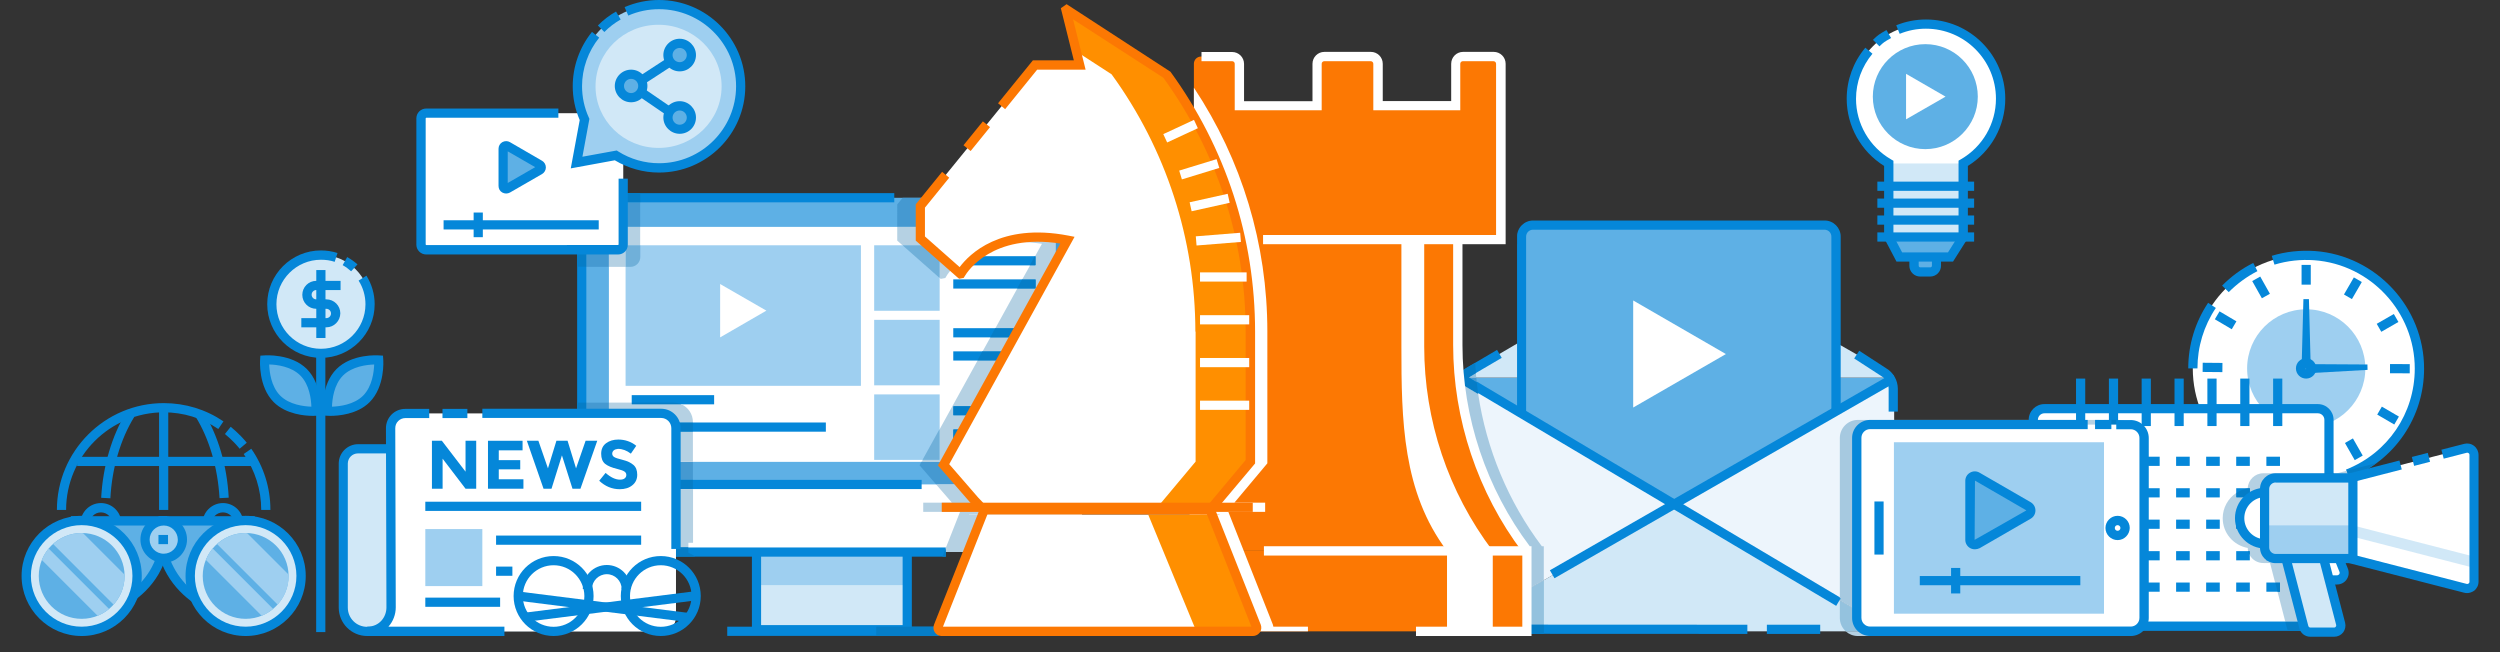 <svg xmlns="http://www.w3.org/2000/svg" xmlns:xlink="http://www.w3.org/1999/xlink" id="Layer_1" x="0px" y="0px" viewBox="0 0 2038.5 531.7" style="enable-background:new 0 0 2038.5 531.7;" xml:space="preserve"><rect x="0" y="0" width="2038.5" height="531.7" fill="#333333" stroke="none"/><style type="text/css">	.st0{fill:#0587D9;}	.st1{clip-path:url(#SVGID_2_);fill:#D1E8F7;}	.st2{clip-path:url(#SVGID_2_);fill:#0587D9;}	.st3{clip-path:url(#SVGID_4_);fill:#5EB0E5;}	.st4{clip-path:url(#SVGID_4_);fill:#0587D9;}	.st5{clip-path:url(#SVGID_4_);fill:#FFFFFF;}	.st6{clip-path:url(#SVGID_4_);fill:#9ECFF0;}	.st7{fill:#5EB0E5;}	.st8{fill:#D1E8F7;}	.st9{clip-path:url(#SVGID_6_);fill:#5EB0E5;}	.st10{clip-path:url(#SVGID_6_);fill:#0587D9;}	.st11{fill:#EDF5FC;}	.st12{clip-path:url(#SVGID_8_);fill:#0587D9;}	.st13{fill:#FFFFFF;}	.st14{clip-path:url(#SVGID_10_);fill:#5EB0E5;}	.st15{clip-path:url(#SVGID_10_);fill:#0587D9;}	.st16{fill:#9ECFF0;}	.st17{clip-path:url(#SVGID_12_);fill:#FFFFFF;}	.st18{clip-path:url(#SVGID_12_);fill:#0587D9;}	.st19{clip-path:url(#SVGID_14_);fill:#B5D1E3;}	.st20{clip-path:url(#SVGID_14_);fill:#4599D1;}	.st21{clip-path:url(#SVGID_14_);fill:#94C2DE;}	.st22{fill:#B5D1E3;}	.st23{clip-path:url(#SVGID_16_);fill:#A6C9E0;}	.st24{clip-path:url(#SVGID_18_);fill:#A6C9E0;}	.st25{clip-path:url(#SVGID_18_);fill:#94C2DE;}	.st26{clip-path:url(#SVGID_18_);fill:#057DC7;}	.st27{clip-path:url(#SVGID_20_);fill:#057DC7;}	.st28{clip-path:url(#SVGID_20_);fill:#B5D1E3;}	.st29{clip-path:url(#SVGID_20_);fill:#4599D1;}	.st30{fill:#057DC7;}	.st31{fill:#70B0D9;}	.st32{clip-path:url(#SVGID_22_);fill:#057DC7;}	.st33{fill:#FC7803;}	.st34{clip-path:url(#SVGID_24_);fill:#FC7803;}	.st35{clip-path:url(#SVGID_26_);fill:#FFFFFF;}	.st36{clip-path:url(#SVGID_28_);fill:#FFFFFF;}	.st37{clip-path:url(#SVGID_28_);fill:#FC7803;}	.st38{clip-path:url(#SVGID_28_);fill:#FF8F00;}	.st39{fill:#FF8F00;}	.st40{clip-path:url(#SVGID_30_);fill:#FC7803;}	.st41{clip-path:url(#SVGID_32_);fill:#FC7803;}	.st42{clip-path:url(#SVGID_34_);fill:#B5D1E3;}	.st43{clip-path:url(#SVGID_34_);fill:#057DC7;}	.st44{clip-path:url(#SVGID_36_);fill:#057DC7;}	.st45{clip-path:url(#SVGID_38_);fill:#FFFFFF;}	.st46{clip-path:url(#SVGID_38_);fill:#0587D9;}	.st47{clip-path:url(#SVGID_38_);fill:#D1E8F7;}	.st48{clip-path:url(#SVGID_40_);fill:#FFFFFF;}	.st49{clip-path:url(#SVGID_40_);fill:#0587D9;}	.st50{clip-path:url(#SVGID_42_);fill:#0587D9;}	.st51{clip-path:url(#SVGID_42_);fill:#B5D1E3;}	.st52{clip-path:url(#SVGID_42_);fill:#057DC7;}	.st53{clip-path:url(#SVGID_44_);fill:#A6C9E0;}	.st54{clip-path:url(#SVGID_44_);fill:#94C2DE;}	.st55{clip-path:url(#SVGID_46_);fill:#FFFFFF;}	.st56{clip-path:url(#SVGID_46_);fill:#0587D9;}	.st57{clip-path:url(#SVGID_48_);fill:#0587D9;}	.st58{clip-path:url(#SVGID_48_);fill:#5EB0E5;}	.st59{clip-path:url(#SVGID_50_);fill:#0587D9;}	.st60{clip-path:url(#SVGID_50_);fill:#5EB0E5;}	.st61{clip-path:url(#SVGID_50_);fill:#D1E8F7;}	.st62{clip-path:url(#SVGID_50_);fill:#9ECFF0;}	.st63{clip-path:url(#SVGID_52_);fill:#0587D9;}	.st64{clip-path:url(#SVGID_54_);fill:#B5D1E3;}	.st65{clip-path:url(#SVGID_54_);fill:#4599D1;}	.st66{clip-path:url(#SVGID_54_);fill:#057DC7;}	.st67{clip-path:url(#SVGID_56_);fill:#70B0D9;}	.st68{clip-path:url(#SVGID_56_);fill:#FFFFFF;}	.st69{clip-path:url(#SVGID_56_);fill:#0587D9;}	.st70{clip-path:url(#SVGID_56_);fill:#5EB0E5;}	.st71{clip-path:url(#SVGID_58_);fill:#9ECFF0;}	.st72{clip-path:url(#SVGID_58_);fill:#0587D9;}	.st73{clip-path:url(#SVGID_58_);fill:#D1E8F7;}	.st74{clip-path:url(#SVGID_60_);fill:#5EB0E5;}	.st75{clip-path:url(#SVGID_60_);fill:#0587D9;}	.st76{clip-path:url(#SVGID_60_);fill:#FFFFFF;}	.st77{clip-path:url(#SVGID_62_);fill:#0587D9;}	.st78{clip-path:url(#SVGID_64_);fill:#5EB0E5;}	.st79{fill:#4599D1;}	.st80{clip-path:url(#SVGID_66_);fill:#B5D1E3;}	.st81{clip-path:url(#SVGID_66_);fill:#057DC7;}	.st82{clip-path:url(#SVGID_68_);fill:#D1E8F7;}	.st83{clip-path:url(#SVGID_68_);fill:#0587D9;}	.st84{clip-path:url(#SVGID_68_);fill:#FFFFFF;}	.st85{clip-path:url(#SVGID_70_);fill:#0587D9;}	.st86{clip-path:url(#SVGID_72_);fill:#0587D9;}</style><rect x="257.8" y="279" class="st0" width="7.5" height="236.4"></rect><g>	<defs>		<rect id="SVGID_1_" x="17.6" width="2003.3" height="519.2"></rect>	</defs>	<clipPath id="SVGID_2_">		<use xlink:href="#SVGID_1_" style="overflow:visible;"></use>	</clipPath>	<path class="st1" d="M301.8,247.9c0,22.1-17.9,40.1-40.1,40.1c-22.1,0-40.1-17.9-40.1-40.1c0-22.1,17.9-40.1,40.1-40.1  C283.8,207.9,301.8,225.8,301.8,247.9"></path>	<path class="st2" d="M261.7,291.8c-24.2,0-43.8-19.7-43.8-43.8c0-24.2,19.7-43.8,43.8-43.8c4.6,0,9.1,0.7,13.5,2.1l-2.3,7.2  c-3.6-1.2-7.3-1.7-11.2-1.7c-20,0-36.3,16.3-36.3,36.3c0,20,16.3,36.3,36.3,36.3s36.3-16.3,36.3-36.3c0-6.9-1.9-13.5-5.6-19.3  l6.4-4c4.4,7,6.7,15.1,6.7,23.3C305.5,272.1,285.9,291.8,261.7,291.8"></path>	<path class="st2" d="M286.3,221.2c-2.1-1.9-4.4-3.6-6.9-5l3.7-6.6c3,1.7,5.8,3.7,8.4,6L286.3,221.2z"></path>	<path class="st2" d="M266.1,266.9h-20.4v-7.5h20.4c2.1,0,3.8-1.7,3.8-3.8c0-2.1-1.7-3.8-3.8-3.8h-8.2c-6.3,0-11.4-5.1-11.4-11.4  c0-6.3,5.1-11.4,11.4-11.4h19.8v7.5h-19.8c-2.1,0-3.8,1.7-3.8,3.8c0,2.1,1.7,3.8,3.8,3.8h8.2c6.3,0,11.4,5.1,11.4,11.4  C277.4,261.8,272.3,266.9,266.1,266.9"></path></g><rect x="257.9" y="220.2" class="st0" width="7.5" height="55.4"></rect><g>	<defs>		<rect id="SVGID_3_" x="17.6" width="2003.3" height="519.2"></rect>	</defs>	<clipPath id="SVGID_4_">		<use xlink:href="#SVGID_3_" style="overflow:visible;"></use>	</clipPath>	<path class="st3" d="M308.8,293.4c0,0,1.5,20.2-10.1,31.8c-11.5,11.5-31.8,10.1-31.8,10.1s-1.5-20.2,10.1-31.8  C288.6,291.9,308.8,293.4,308.8,293.4"></path>	<path class="st4" d="M305.1,297.2c-5.9,0.2-17.9,1.5-25.4,9c-7.5,7.5-8.8,19.5-9,25.4c5.9-0.2,17.9-1.5,25.4-9  C303.6,315,304.9,303,305.1,297.2 M269.4,339.1c-1.5,0-2.5-0.1-2.7-0.1l-3.2-0.2l-0.2-3.2c-0.1-0.9-1.5-22.1,11.1-34.7  c12.6-12.6,33.8-11.2,34.7-11.1l3.2,0.2l0.2,3.2c0.1,0.9,1.5,22.1-11.1,34.7C291.3,338,275.6,339.1,269.4,339.1"></path>	<path class="st3" d="M257.6,335.2c0,0,1.5-20.2-10.1-31.8c-11.5-11.5-31.8-10.1-31.8-10.1s-1.5,20.2,10.1,31.8  C237.4,336.7,257.6,335.2,257.6,335.2"></path>	<path class="st4" d="M219.5,297.2c0.2,5.9,1.5,17.9,9,25.4c7.5,7.5,19.5,8.8,25.4,9c-0.2-5.9-1.5-17.9-9-25.4  C237.4,298.7,225.4,297.3,219.5,297.2 M255.2,339.1c-6.2,0-21.9-1.1-32-11.2c-12.6-12.6-11.2-33.8-11.1-34.7l0.2-3.2l3.2-0.2  c0.9-0.1,22.1-1.5,34.7,11.1c12.6,12.6,11.2,33.8,11.1,34.7l-0.2,3.2l-3.2,0.2C257.7,339,256.7,339.1,255.2,339.1"></path>	<path class="st5" d="M1972.8,300.4c0,51-41.4,92.4-92.4,92.4s-92.4-41.4-92.4-92.4s41.4-92.4,92.4-92.4S1972.8,249.4,1972.8,300.4"></path>	<path class="st6" d="M1928.7,300.4c0,26.6-21.6,48.2-48.2,48.2c-26.6,0-48.2-21.6-48.2-48.2c0-26.6,21.6-48.2,48.2-48.2  C1907.1,252.2,1928.7,273.8,1928.7,300.4"></path>	<path class="st4" d="M1880.4,299.6l-0.8,0.8c0,0.8,1.5,0.9,1.5,0L1880.4,299.6z M1880.4,308.7c-4.6,0-8.3-3.7-8.3-8.3  c0-4.6,3.7-8.3,8.3-8.3c4.6,0,8.3,3.7,8.3,8.3C1888.7,305,1885,308.7,1880.4,308.7"></path>	<path class="st4" d="M1915.7,389.9l-2.8-7c34.1-13.4,56.1-45.8,56.1-82.4c0-46.1-36-84.9-81.9-88.3c-10.8-0.8-22.1,0.4-32.5,3.6  l-2.2-7.2c11.4-3.5,23.5-4.7,35.3-3.9c49.8,3.7,88.9,45.8,88.9,95.9C1976.6,340.2,1952.7,375.3,1915.7,389.9"></path>	<path class="st4" d="M1817.3,238.2l-5.4-5.3c7.4-7.5,16-13.8,25.4-18.5l3.4,6.7C1832.1,225.5,1824.2,231.3,1817.3,238.2"></path>	<path class="st4" d="M1791.8,300.4h-7.5c0-19.2,5.6-37.6,16.2-53.5l6.3,4.2C1797,265.7,1791.8,282.8,1791.8,300.4"></path>	<path class="st5" d="M1890,510.6H1667c-5,0-9.1-4.1-9.1-9.1V342.3c0-5,4.1-9.1,9.1-9.1H1890c5,0,9.1,4.1,9.1,9.1v159.2  C1899.1,506.5,1895,510.6,1890,510.6"></path>	<path class="st4" d="M1667,337c-2.9,0-5.3,2.4-5.3,5.3v159.2c0,2.9,2.4,5.3,5.3,5.3H1890c2.9,0,5.3-2.4,5.3-5.3V342.3  c0-2.9-2.4-5.3-5.3-5.3H1667z M1890,514.4H1667c-7.1,0-12.8-5.8-12.8-12.8V342.3c0-7.1,5.8-12.8,12.8-12.8H1890  c7.1,0,12.8,5.8,12.8,12.8v159.2C1902.9,508.6,1897.1,514.4,1890,514.4"></path></g><rect x="1700.8" y="372.4" class="st0" width="11.1" height="7.5"></rect><rect x="1725.3" y="372.4" class="st0" width="11.1" height="7.5"></rect><rect x="1749.9" y="372.4" class="st0" width="11.1" height="7.5"></rect><rect x="1774.4" y="372.4" class="st0" width="11.1" height="7.5"></rect><rect x="1798.9" y="372.4" class="st0" width="11.1" height="7.5"></rect><rect x="1823.4" y="372.4" class="st0" width="11.1" height="7.5"></rect><rect x="1848" y="372.4" class="st0" width="11.1" height="7.5"></rect><rect x="1700.8" y="398.1" class="st0" width="11.1" height="7.5"></rect><rect x="1725.3" y="398.1" class="st0" width="11.1" height="7.5"></rect><rect x="1749.9" y="398.1" class="st0" width="11.1" height="7.5"></rect><rect x="1774.4" y="398.1" class="st0" width="11.1" height="7.5"></rect><rect x="1798.9" y="398.1" class="st0" width="11.1" height="7.5"></rect><rect x="1823.4" y="398.1" class="st0" width="11.1" height="7.5"></rect><rect x="1848" y="398.1" class="st0" width="11.1" height="7.5"></rect><rect x="1700.8" y="423.7" class="st0" width="11.1" height="7.5"></rect><rect x="1725.3" y="423.7" class="st0" width="11.1" height="7.5"></rect><rect x="1749.9" y="423.7" class="st0" width="11.1" height="7.5"></rect><rect x="1774.4" y="423.7" class="st0" width="11.1" height="7.5"></rect><rect x="1798.9" y="423.7" class="st0" width="11.1" height="7.5"></rect><rect x="1823.4" y="423.7" class="st0" width="11.1" height="7.5"></rect><rect x="1848" y="423.7" class="st0" width="11.1" height="7.5"></rect><rect x="1700.8" y="449.4" class="st0" width="11.1" height="7.5"></rect><rect x="1725.3" y="449.4" class="st0" width="11.1" height="7.5"></rect><rect x="1749.9" y="449.4" class="st0" width="11.1" height="7.5"></rect><rect x="1774.4" y="449.4" class="st0" width="11.1" height="7.5"></rect><rect x="1798.9" y="449.4" class="st0" width="11.1" height="7.5"></rect><rect x="1823.4" y="449.4" class="st0" width="11.1" height="7.5"></rect><rect x="1848" y="449.4" class="st0" width="11.1" height="7.5"></rect><rect x="1700.8" y="475" class="st0" width="11.1" height="7.5"></rect><rect x="1725.3" y="475" class="st0" width="11.1" height="7.5"></rect><rect x="1749.9" y="475" class="st0" width="11.1" height="7.5"></rect><rect x="1774.4" y="475" class="st0" width="11.1" height="7.5"></rect><rect x="1798.9" y="475" class="st0" width="11.1" height="7.5"></rect><rect x="1823.4" y="475" class="st0" width="11.1" height="7.5"></rect><rect x="1848" y="475" class="st0" width="11.1" height="7.5"></rect><rect x="1692.8" y="308.7" class="st0" width="7.5" height="38.7"></rect><rect x="1719.6" y="308.7" class="st0" width="7.5" height="38.7"></rect><rect x="1746.3" y="308.7" class="st0" width="7.5" height="38.7"></rect><rect x="1773.1" y="308.7" class="st0" width="7.5" height="38.7"></rect><rect x="1799.9" y="308.7" class="st0" width="7.5" height="38.7"></rect><rect x="1826.7" y="308.7" class="st0" width="7.5" height="38.7"></rect><rect x="1853.5" y="308.7" class="st0" width="7.5" height="38.7"></rect><rect x="1876.7" y="216" class="st0" width="7.5" height="16.1"></rect><rect x="1910.7" y="230.5" transform="matrix(0.501 -0.865 0.865 0.501 754.626 1777.403)" class="st0" width="16.1" height="7.5"></rect><rect x="1938.7" y="258.6" transform="matrix(0.867 -0.498 0.498 0.867 128.338 1005.317)" class="st0" width="16.1" height="7.5"></rect><rect x="1953.1" y="292.6" transform="matrix(3.329798e-03 -1 1 3.329798e-03 1649.693 2256.479)" class="st0" width="7.5" height="16.1"></rect><rect x="1942.7" y="330.9" transform="matrix(0.504 -0.864 0.864 0.504 673.364 1849.762)" class="st0" width="7.5" height="16.1"></rect><rect x="1914.5" y="358.7" transform="matrix(0.869 -0.496 0.496 0.869 70.443 999.087)" class="st0" width="7.5" height="16.1"></rect><rect x="1800.3" y="291.7" transform="matrix(9.138604e-03 -1 1 9.138604e-03 1487.865 2100.92)" class="st0" width="7.5" height="16.1"></rect><rect x="1810.9" y="253.5" transform="matrix(0.509 -0.861 0.861 0.509 665.979 1690.481)" class="st0" width="7.5" height="16"></rect><rect x="1839.2" y="225.8" transform="matrix(0.872 -0.49 0.49 0.872 122.025 933.488)" class="st0" width="7.5" height="16.1"></rect><polygon class="st0" points="1876.7,300.7 1878.2,243.9 1882.7,243.9 1884.2,300.7 "></polygon><polygon class="st0" points="1880.3,296.9 1930.4,297.2 1930.5,301.6 1880.5,304.4 "></polygon><polygon class="st7" points="1544.5,309.7 1544.5,307.9 1190.4,307.9 1366.8,411.4 "></polygon><polygon class="st8" points="1543.8,306.1 1543.8,307.9 1189.7,307.9 1366.1,204.5 "></polygon><g>	<defs>		<rect id="SVGID_5_" x="17.6" width="2003.3" height="519.2"></rect>	</defs>	<clipPath id="SVGID_6_">		<use xlink:href="#SVGID_5_" style="overflow:visible;"></use>	</clipPath>	<path class="st9" d="M1497.1,432.3h-256.3V192.9c0-5.2,4.2-9.3,9.3-9.3h237.7c5.2,0,9.3,4.2,9.3,9.3V432.3z"></path>	<path class="st10" d="M1244.5,428.5h248.8V192.9c0-3.1-2.5-5.6-5.6-5.6h-237.7c-3.1,0-5.6,2.5-5.6,5.6V428.5z M1500.8,436H1237  V192.9c0-7.2,5.9-13.1,13.1-13.1h237.7c7.2,0,13.1,5.9,13.1,13.1V436z"></path></g><polygon class="st11" points="1190.4,307.9 1189.1,307.9 1189.1,513 1366.8,411.4 "></polygon><polygon class="st11" points="1544.5,309.7 1366.8,411.4 1543.2,514.8 1544.5,514.8 "></polygon><polygon class="st8" points="1189.1,513 1189.1,514.8 1543.2,514.8 1366.8,411.4 1266,469 "></polygon><rect x="1340.9" y="220.1" transform="matrix(0.511 -0.86 0.86 0.511 313.992 1351.269)" class="st0" width="7.5" height="359"></rect><rect x="1244.8" y="385.6" transform="matrix(0.867 -0.498 0.498 0.867 -7.492 750.597)" class="st0" width="319.9" height="7.5"></rect><g>	<defs>		<rect id="SVGID_7_" x="17.6" width="2003.3" height="519.2"></rect>	</defs>	<clipPath id="SVGID_8_">		<use xlink:href="#SVGID_7_" style="overflow:visible;"></use>	</clipPath>	<path class="st12" d="M1547.5,335.6l-7.5,0l0-18.6c0-4.2-2.3-8.2-5.9-10.3l-22.2-14.4l4.1-6.3l22,14.3c5.8,3.4,9.5,9.8,9.5,16.8  L1547.5,335.6z"></path>	<path class="st12" d="M1424.9,516.9l-220.2-0.1c-10.7-0.1-19.3-8.8-19.3-19.4l0.6-180.6c0-6.8,3.7-13.2,9.6-16.7l25.1-14.8l3.8,6.5  l-25.2,14.8c-3.6,2.1-5.8,6-5.9,10.2l-0.6,180.6c0,6.5,5.3,11.8,11.8,11.9l220.2,0.1V516.9z"></path></g><rect x="1440.7" y="509.4" class="st0" width="43.5" height="7.5"></rect><polygon class="st13" points="1331.7,332.3 1331.7,245 1407.3,288.7 1331.7,332.3 1331.7,245 1407.3,288.7 "></polygon><g>	<defs>		<rect id="SVGID_9_" x="17.6" width="2003.3" height="519.2"></rect>	</defs>	<clipPath id="SVGID_10_">		<use xlink:href="#SVGID_9_" style="overflow:visible;"></use>	</clipPath>	<path class="st14" d="M882.3,403.9H474.4V171.2c0-5.5,4.4-9.9,9.9-9.9h388.1c5.5,0,9.9,4.4,9.9,9.9V403.9z"></path>	<path class="st15" d="M886,407.7H470.6V181c0-13,10.5-23.5,23.5-23.5h235.1v7.5H494.1c-8.8,0-16,7.2-16,16v219.1h400.4V181  c0-8.8-7.2-16-16-16v-7.5c13,0,23.5,10.5,23.5,23.5V407.7z"></path></g><rect x="496.5" y="185" class="st13" width="364.1" height="191.6"></rect><rect x="616.9" y="440.7" class="st8" width="122.9" height="72.8"></rect><rect x="616.9" y="440.7" class="st16" width="122.9" height="36.4"></rect><path class="st0" d="M620.6,509.7H736v-65.2H620.6V509.7z M743.5,517.2H613.1v-80.3h130.4V517.2z"></path><g>	<defs>		<rect id="SVGID_11_" x="17.6" width="2003.3" height="519.2"></rect>	</defs>	<clipPath id="SVGID_12_">		<use xlink:href="#SVGID_11_" style="overflow:visible;"></use>	</clipPath>	<path class="st17" d="M882.3,395H474.4v45c0,5.5,4.5,10,10,10h387.8c5.5,0,10-4.5,10-10V395z"></path>	<path class="st18" d="M771.2,453.9H486.1c-8.6,0-15.5-7-15.5-15.5v-47.1h280.9v7.5H478.1v39.6c0,4.4,3.6,8,8,8h285.1V453.9z"></path></g><rect x="593" y="511" class="st0" width="172.3" height="7.5"></rect><rect x="510.1" y="200" class="st16" width="191.9" height="114.6"></rect><polygon class="st13" points="624.9,253.3 587.2,231.6 587.2,275.1 "></polygon><rect x="712.8" y="200" class="st16" width="53.4" height="53.4"></rect><rect x="712.8" y="260.8" class="st16" width="53.4" height="53.4"></rect><rect x="712.8" y="321.6" class="st16" width="53.4" height="53.4"></rect><rect x="515.1" y="322.2" class="st0" width="67.2" height="7.5"></rect><rect x="777.3" y="208.9" class="st0" width="67.2" height="7.5"></rect><rect x="777.3" y="227.8" class="st0" width="67.2" height="7.5"></rect><rect x="777.3" y="267.6" class="st0" width="67.2" height="7.5"></rect><rect x="777.3" y="286.5" class="st0" width="67.2" height="7.5"></rect><rect x="777.3" y="331.2" class="st0" width="67.2" height="7.5"></rect><rect x="777.3" y="350.1" class="st0" width="67.2" height="7.5"></rect><rect x="515.1" y="344.5" class="st0" width="158.3" height="7.5"></rect><g>	<defs>		<rect id="SVGID_13_" x="17.6" width="2003.3" height="519.2"></rect>	</defs>	<clipPath id="SVGID_14_">		<use xlink:href="#SVGID_13_" style="overflow:visible;"></use>	</clipPath>	<path class="st19" d="M1202.9,295.8l-7.3,4.3c-5.9,3.4-9.6,9.8-9.6,16.7l-0.6,180.6l0.6-180.6c0-6.8,3.7-13.2,9.6-16.7  L1202.9,295.8C1202.9,295.8,1202.9,295.9,1202.9,295.8"></path>	<path class="st20" d="M1203.8,307.9h-6l6.5,3.8C1204,310.5,1203.9,309.2,1203.8,307.9"></path>	<path class="st21" d="M1203.4,304.2l-4.1,2.4c-0.6,0.4-1.2,0.8-1.7,1.2l0.1,0.1h6C1203.7,306.7,1203.5,305.5,1203.4,304.2"></path></g><path class="st22" d="M1258.9,473.1l-60.3,34.5L1258.9,473.1z"></path><g>	<defs>		<rect id="SVGID_15_" x="17.6" width="2003.3" height="519.2"></rect>	</defs>	<clipPath id="SVGID_16_">		<use xlink:href="#SVGID_15_" style="overflow:visible;"></use>	</clipPath>	<path class="st23" d="M1193.7,314.3c-0.2,0.8-0.3,1.7-0.3,2.5l-0.6,180.6c0,4.3,2.3,8.1,5.7,10.1l60.3-34.5v-27.6h-1.6  c-27.4-36.3-45.2-79.3-51.9-124.2L1193.7,314.3z"></path></g><path class="st22" d="M1185.4,497.5L1185.4,497.5L1185.4,497.5z M1191.5,511.6l-2.4,1.4L1191.5,511.6z"></path><g>	<defs>		<rect id="SVGID_17_" x="17.6" width="2003.3" height="519.2"></rect>	</defs>	<clipPath id="SVGID_18_">		<use xlink:href="#SVGID_17_" style="overflow:visible;"></use>	</clipPath>	<path class="st24" d="M1189.1,508.8v4.1l2.4-1.4C1190.6,510.8,1189.8,509.8,1189.1,508.8"></path>	<path class="st25" d="M1258.9,473.1l-60.3,34.5c1.8,1.1,3.9,1.7,6.1,1.7l54.2,0V473.1z M1191.5,511.6l-2.4,1.4v1.8h7.1  C1194.4,514,1192.9,512.9,1191.5,511.6"></path>	<path class="st26" d="M1197.6,307.9c-2,1.7-3.3,3.9-3.9,6.5l11.7,7c-0.5-3.2-0.9-6.3-1.2-9.5L1197.6,307.9L1197.6,307.9z"></path>	<path class="st26" d="M1202.9,295.8l-7.3,4.3c-5.9,3.4-9.6,9.8-9.6,16.7l-0.6,180.6v0.1v0c0,4.2,1.4,8.1,3.7,11.3v0.1  c0.7,1,1.5,1.9,2.4,2.7c1.4,1.3,2.9,2.4,4.6,3.2h0.2c2.5,1.2,5.3,2,8.3,2h0c0,0,0,0,0.1,0l54.2,0v-7.5l-54.2,0  c-2.2,0-4.3-0.6-6.1-1.7c-3.4-2.1-5.7-5.9-5.7-10.1l0.6-180.6c0-0.9,0.1-1.7,0.3-2.5c0.6-2.5,1.9-4.8,3.9-6.5  c0.5-0.4,1.1-0.8,1.7-1.2l4.1-2.4C1203.2,301.4,1203,298.6,1202.9,295.8"></path></g><path class="st22" d="M1237,192.9L1237,192.9L1237,192.9z"></path><g>	<defs>		<rect id="SVGID_19_" x="17.6" width="2003.3" height="519.2"></rect>	</defs>	<clipPath id="SVGID_20_">		<use xlink:href="#SVGID_19_" style="overflow:visible;"></use>	</clipPath>	<path class="st27" d="M1237.4,189.7c-0.3,1-0.4,2.1-0.4,3.2v0.1v6.2h0.4V189.7z"></path>	<path class="st28" d="M862.6,157.5L862.6,157.5L862.6,157.5L862.6,157.5 M862.7,157.5C862.7,157.5,862.7,157.5,862.7,157.5  C862.7,157.5,862.7,157.5,862.7,157.5 M862.7,157.5C862.7,157.5,862.7,157.5,862.7,157.5C862.7,157.5,862.7,157.5,862.7,157.5   M862.6,161.3H736h0H862.6z M886,180.8L886,180.8L886,180.8 M886,180.9L886,180.9L886,180.9 M886,180.9L886,180.9v226.7V180.9  L886,180.9"></path>	<path class="st29" d="M862.6,161.3H736l-4.4,5.4V185h129v191.6H751.3l-1.5,2.8l13.5,15.6h115.2V181c0-8.8-7.2-16-16-16V161.3z   M876.9,162.4c1.6,1.2,3.1,2.7,4.3,4.3C880.2,164.9,878.7,163.3,876.9,162.4"></path>	<path class="st27" d="M862.6,157.5v3.8v0v3.8c8.8,0,16,7.2,16,16v214h3.8v12.7h3.8V181v-0.1v0v0c0,0,0,0,0-0.1v0  c0-5.2-1.8-9.9-4.7-13.8c-0.1-0.1-0.1-0.2-0.2-0.4c-1.2-1.6-2.7-3.1-4.3-4.3c-0.1-0.1-0.2-0.1-0.4-0.2c-3.9-2.9-8.6-4.7-13.8-4.7  c0,0,0,0,0,0h0c0,0,0,0,0,0H862.6L862.6,157.5"></path>	<path class="st28" d="M860.6,185h-129v11.2l4.3,3.8h30.3v26.7l0.9,0.7l3.7-0.7l0.9-1.5c0.6-1.1,2.8-4.5,6.9-8.6h-1.2v-7.5h10.5  c9.4-6.2,23.4-11.8,43.2-11.8c5.7,0,11.8,0.5,18.5,1.5l-5.7,10.3h0.7v7.5h-4.8l-6.3,11.3h11.1v7.5h-15.2l-17.8,32.3h33.1v7.5h-37.2  l-6.3,11.3h43.5v7.5h-47.6l-30.7,55.6V375h-14l-0.9,1.7h109.3V185z M777.3,331.2h67.2v7.5h-67.2V331.2z M777.3,350.1h67.2v7.5  h-67.2V350.1z"></path>	<path class="st28" d="M882.3,395h-3.8H763.3l12.9,14.9h-23.4v7.5h30l-11.6,29.4v3.3h101.1c5.5,0,10-4.5,10-10v-20.5h-92.2l0.1-0.2  h92.1v-11.7V395z"></path></g><polygon class="st30" points="771.2,446.9 768.4,453.9 771.2,453.9 771.2,450.1 "></polygon><polygon class="st31" points="766.2,200 735.9,200 765.5,226.1 766.2,226.6 "></polygon><polygon class="st31" points="766.2,349.7 752.2,375 766.2,375 "></polygon><g>	<defs>		<rect id="SVGID_21_" x="17.6" width="2003.3" height="519.2"></rect>	</defs>	<clipPath id="SVGID_22_">		<use xlink:href="#SVGID_21_" style="overflow:visible;"></use>	</clipPath>	<path class="st32" d="M844.5,208.9h-0.7l-4.2,7.5h4.8V208.9z M787.8,208.9h-10.5v7.5h1.2C780.9,214.1,784,211.4,787.8,208.9"></path></g><polygon class="st30" points="844.5,227.8 833.4,227.8 829.3,235.3 844.5,235.3 "></polygon><polygon class="st30" points="844.5,267.6 811.5,267.6 807.3,275.2 844.5,275.2 "></polygon><polygon class="st30" points="844.5,286.5 801,286.5 796.9,294 844.5,294 "></polygon><rect x="777.3" y="331.2" class="st30" width="67.2" height="7.5"></rect><rect x="777.3" y="350.1" class="st30" width="67.2" height="7.5"></rect><polygon class="st30" points="743.5,511 714.5,511 714.5,518.6 752.6,518.6 765.3,518.6 765.3,511 "></polygon><rect x="956.4" y="449.2" class="st33" width="288.7" height="65.6"></rect><g>	<defs>		<rect id="SVGID_23_" x="17.6" width="2003.3" height="519.2"></rect>	</defs>	<clipPath id="SVGID_24_">		<use xlink:href="#SVGID_23_" style="overflow:visible;"></use>	</clipPath>	<path class="st34" d="M956.4,449.2h288.7c-36.2-48-55.8-106.4-55.8-166.5V181.2h-177.1v101.4C1012.2,342.8,992.6,401.2,956.4,449.2  "></path></g><rect x="1179.9" y="449.2" class="st13" width="37.3" height="65.6"></rect><g>	<defs>		<rect id="SVGID_25_" x="17.6" width="2003.3" height="519.2"></rect>	</defs>	<clipPath id="SVGID_26_">		<use xlink:href="#SVGID_25_" style="overflow:visible;"></use>	</clipPath>	<path class="st35" d="M1142.7,181.2h18.6v101.4c0,60.1,19.6,118.6,55.8,166.5h-37.3c-36.2-48-37.1-106.4-37.1-166.5V181.2z"></path></g><polygon class="st13" points="1030.6,445.4 1030.6,453 1241.3,453 1241.3,511 1154.6,511 1154.6,518.6 1248.8,518.6 1248.8,445.4  "></polygon><g>	<defs>		<rect id="SVGID_27_" x="17.6" width="2003.3" height="519.2"></rect>	</defs>	<clipPath id="SVGID_28_">		<use xlink:href="#SVGID_27_" style="overflow:visible;"></use>	</clipPath>	<path class="st36" d="M1241.4,450.1c-36.5-48.3-56.5-108.3-56.5-168.8v-97.7h-169.6v97.7c0,60.5-20.1,120.5-56.5,168.8l-6-4.5  c35.5-47,55-105.4,55-164.3V176.1h184.7v105.2c0,58.9,19.5,117.2,55,164.3L1241.4,450.1z"></path>	<path class="st37" d="M1010.3,52v34.2h63.4V52c0-3.3,2.6-5.9,5.9-5.9h37.9c3.3,0,5.9,2.6,5.9,5.9v34.2h63.4V52  c0-3.3,2.6-5.9,5.9-5.9h25c3.3,0,5.9,2.6,5.9,5.9v34.2V127v68.3H973.5V127V86.1V52c0-3.3,2.6-5.9,5.9-5.9h25  C1007.7,46.1,1010.3,48.7,1010.3,52"></path>	<path class="st36" d="M1227.4,199.1h-197.5v-7.5h190V52c0-1.2-1-2.1-2.1-2.1h-25c-1.2,0-2.1,1-2.1,2.1v37.9h-70.9V52  c0-1.2-1-2.1-2.1-2.1h-37.9c-1.2,0-2.1,1-2.1,2.1v37.9h-70.9V52c0-1.2-1-2.1-2.1-2.1h-25v-7.5h25c5.3,0,9.7,4.3,9.7,9.7v30.4h55.8  V52c0-5.3,4.3-9.7,9.7-9.7h37.9c5.3,0,9.7,4.3,9.7,9.7v30.4h55.8V52c0-5.3,4.3-9.7,9.7-9.7h25c5.3,0,9.7,4.3,9.7,9.7V199.1z"></path>	<path class="st36" d="M956.4,514.8h110.1V511h-28.2c-0.1-0.6-0.2-1.2-0.4-1.7l-36.3-91.9h30v-7.5h-25.1l26.9-32.1V270.4  c0-71.4-20.7-139.8-59.9-198.9v14.6V127v68.3h34.3v86c0,48.4-13.2,96.4-37.6,138h24.1l0.1,0.2H970c-5.3,9-11,17.7-17.3,26.1  l4.1,3.1l-0.4,0.5V514.8z"></path>	<path class="st36" d="M794.7,408L769.4,379l101.1-183.2c-62.3-12-84.8,23.7-87,27.4l-0.5,0l-32.5-28.7V168l93.5-115h36.5L869.2,8.2  l0.5-0.4l81.6,52.8c44.4,61,68.3,134.4,68.3,209.8v106l-32.8,39.2H802L794.7,408z"></path>	<path class="st38" d="M974.7,270.4c0-75.4-23.9-148.8-68.3-209.8L877.7,42l-8.4-33.8l0.5-0.4l81.6,52.8  c44.4,61,68.3,134.4,68.3,209.8v106l-32.8,39.2h-44.8l32.8-39.2V270.4z"></path></g><polygon class="st13" points="763.4,514.8 1025.9,514.8 986.7,419.5 802.6,419.5 "></polygon><polygon class="st39" points="986.7,419.5 1025.9,514.8 975.5,514.8 936.2,419.5 "></polygon><g>	<defs>		<rect id="SVGID_29_" x="17.6" width="2003.3" height="519.2"></rect>	</defs>	<clipPath id="SVGID_30_">		<use xlink:href="#SVGID_29_" style="overflow:visible;"></use>	</clipPath>	<path class="st40" d="M988.5,419.4H800.3l-8.4-8.7l-27.1-31.2l99.8-180.9c-55.6-8.6-75.7,22.8-77.9,26.5l-0.9,1.5l-3.7,0.7  l-1.6-1.3l-33.8-29.8v-29.6l21.5-26.5l5.8,4.8l-19.8,24.4v23.5l28.3,25c7.6-10.2,33-36.4,88.6-25.7l5.1,1L774,378.5l23.5,27.1  l6,6.3h181.4l30.8-36.8V270.4c0-74.9-23.2-146.4-67.1-207L875,15.8l10.2,41h-39.5L819.6,89l-5.8-4.8l28.4-35h33.4L865,6.7l4.7-3.3  l84.7,55.1c45.1,62,69,135.3,69,212v107.4L988.5,419.4z"></path></g><rect x="784.3" y="107.1" transform="matrix(0.63 -0.776 0.776 0.63 208.414 659.569)" class="st33" width="25.1" height="7.5"></rect><g>	<defs>		<rect id="SVGID_31_" x="17.6" width="2003.3" height="519.2"></rect>	</defs>	<clipPath id="SVGID_32_">		<use xlink:href="#SVGID_31_" style="overflow:visible;"></use>	</clipPath>	<path class="st41" d="M768.9,511h251.5l-36.3-91.7H805.2L768.9,511z M1021.7,518.6h-254c-2.2,0-4.2-1.1-5.4-2.9  c-1.3-1.9-1.5-4.2-0.7-6.4l38.6-97.5h189.2l38.6,97.5c0.8,2.1,0.6,4.5-0.7,6.4C1025.9,517.5,1023.8,518.6,1021.7,518.6"></path></g><rect x="978.5" y="326.7" class="st13" width="40.1" height="7.5"></rect><rect x="978.5" y="291.9" class="st13" width="40.1" height="7.5"></rect><rect x="978.5" y="257" class="st13" width="40.1" height="7.5"></rect><rect x="978.5" y="222.1" class="st13" width="38" height="7.5"></rect><rect x="975.1" y="191.2" transform="matrix(0.997 -8.008805e-02 8.008805e-02 0.997 -12.427 80.171)" class="st13" width="36.3" height="7.5"></rect><rect x="970.6" y="161" transform="matrix(0.976 -0.217 0.217 0.976 -12.22 218.415)" class="st13" width="31.8" height="7.5"></rect><rect x="962" y="134.2" transform="matrix(0.956 -0.293 0.293 0.956 2.523 292.678)" class="st13" width="31.9" height="7.5"></rect><rect x="948.9" y="103.2" transform="matrix(0.907 -0.421 0.421 0.907 44.442 415.25)" class="st13" width="27.6" height="7.5"></rect><rect x="767.9" y="409.9" class="st33" width="253.6" height="7.5"></rect><g>	<defs>		<rect id="SVGID_33_" x="17.6" width="2003.3" height="519.2"></rect>	</defs>	<clipPath id="SVGID_34_">		<use xlink:href="#SVGID_33_" style="overflow:visible;"></use>	</clipPath>	<path class="st42" d="M1914.3,386.4L1914.3,386.4l1.4,3.5L1914.3,386.4z M1916.1,389.7L1916.1,389.7L1916.1,389.7 M1915.9,389.8  c-0.1,0-0.1,0.1-0.2,0.1C1915.8,389.8,1915.9,389.8,1915.9,389.8 M1891.2,514.3C1891.2,514.3,1891.2,514.3,1891.2,514.3  C1891.2,514.3,1891.2,514.3,1891.2,514.3 M1891.1,514.3C1891.1,514.3,1891.1,514.3,1891.1,514.3  C1891.1,514.3,1891.1,514.3,1891.1,514.3 M1891.1,514.3C1891.1,514.3,1891.1,514.3,1891.1,514.3  C1891.1,514.3,1891.1,514.3,1891.1,514.3 M1891,514.3C1891,514.3,1891,514.3,1891,514.3C1891,514.3,1891,514.3,1891,514.3   M1890.9,514.3C1890.9,514.3,1890.9,514.3,1890.9,514.3C1890.9,514.3,1890.9,514.3,1890.9,514.3 M1890.8,514.4  C1890.8,514.4,1890.8,514.4,1890.8,514.4C1890.8,514.4,1890.8,514.4,1890.8,514.4 M1890.7,514.4  C1890.7,514.4,1890.7,514.4,1890.7,514.4C1890.7,514.4,1890.7,514.4,1890.7,514.4 M1890.7,514.4  C1890.7,514.4,1890.6,514.4,1890.7,514.4C1890.6,514.4,1890.7,514.4,1890.7,514.4 M1890.6,514.4  C1890.6,514.4,1890.5,514.4,1890.6,514.4C1890.5,514.4,1890.6,514.4,1890.6,514.4 M1890.5,514.4  C1890.5,514.4,1890.5,514.4,1890.5,514.4C1890.5,514.4,1890.5,514.4,1890.5,514.4 M1890.4,514.4  C1890.4,514.4,1890.4,514.4,1890.4,514.4C1890.4,514.4,1890.4,514.4,1890.4,514.4 M1890.3,514.4  C1890.3,514.4,1890.3,514.4,1890.3,514.4C1890.3,514.4,1890.3,514.4,1890.3,514.4 M1890.3,514.4  C1890.3,514.4,1890.2,514.4,1890.3,514.4C1890.2,514.4,1890.3,514.4,1890.3,514.4 M1890.2,514.4  C1890.2,514.4,1890.1,514.4,1890.2,514.4C1890.1,514.4,1890.2,514.4,1890.2,514.4 M1890.1,514.4  C1890.1,514.4,1890.1,514.4,1890.1,514.4C1890.1,514.4,1890.1,514.4,1890.1,514.4"></path>	<path class="st42" d="M1913.4,383.9l-7.8,2h-2.7v4.1v-0.1c3.9-1,7.8-2.2,11.5-3.6l0,0.1L1913.4,383.9z"></path>	<path class="st43" d="M1937.7,377.6l-24.3,6.2l1,2.5l1.4,3.5c0.1,0,0.1-0.1,0.2-0.1c0.1,0,0.1,0,0.2-0.1h0  C1923.9,386.6,1931.1,382.5,1937.7,377.6"></path>	<path class="st42" d="M1895.3,385.9h-49.8c-6.8,0-12.4,5.4-12.7,12.2h1.7v7.5h-11.1V402c-6.6,4.4-11,12-11,20.5  c0,12.2,8.8,22.2,20.4,24.3c0,0.9,0.2,1.7,0.3,2.5h1.4v3.5c2.2,3.8,6.3,6.3,11,6.3h5.5l4.1,15.9h3.9v7.5h-1.9l6.3,24.3h26.6  c2.9,0,5.3-2.4,5.3-5.3v-20.2l-1.2-4.8h1.2V385.9z M1848,398.1h11.1v7.5H1848V398.1z M1848,423.7h11.1v7.5H1848V423.7z   M1823.4,423.7h11.1v7.5h-11.1V423.7z M1848,449.4h11.1v7.5H1848V449.4z"></path>	<path class="st43" d="M1902.9,385.9h-7.5v90.7h0.3c2.9,0,5.5-1.3,7.3-3.5v-13.5l-0.2-0.4h0.2V390V385.9z M1895.3,481.4v20.2  c0,2.9-2.4,5.3-5.3,5.3h-26.6l1.4,5.5c0.2,0.8,0.6,1.4,0.9,2.1h24.2c0,0,0,0,0.1,0h0c0,0,0,0,0.1,0c0,0,0,0,0,0c0,0,0,0,0.1,0h0  c0,0,0,0,0.1,0c0,0,0,0,0,0c0,0,0,0,0.1,0c0,0,0,0,0,0c0,0,0,0,0.1,0h0c0,0,0,0,0.1,0c0,0,0,0,0,0c0,0,0,0,0,0c0,0,0,0,0,0  c0,0,0,0,0,0c0,0,0,0,0,0c0,0,0,0,0.1,0c0,0,0,0,0,0c0,0,0,0,0,0c0,0,0,0,0,0c0,0,0,0,0,0c0,0,0.1,0,0.1,0c0,0,0,0,0,0  c0,0,0,0,0.1,0c0,0,0,0,0,0c0,0,0,0,0.1,0c0,0,0,0,0,0c4.8-0.4,8.9-3.6,10.7-7.9L1895.3,481.4z"></path>	<path class="st43" d="M1834.5,398.1h-1.7c0,0,0,0.1,0,0.1c-3.4,0.6-6.6,1.9-9.3,3.8v3.6h11.1V398.1z"></path></g><rect x="1848" y="398.1" class="st30" width="11.1" height="7.5"></rect><rect x="1823.4" y="423.7" class="st30" width="11.1" height="7.5"></rect><rect x="1848" y="423.7" class="st30" width="11.1" height="7.5"></rect><g>	<defs>		<rect id="SVGID_35_" x="17.6" width="2003.3" height="519.2"></rect>	</defs>	<clipPath id="SVGID_36_">		<use xlink:href="#SVGID_35_" style="overflow:visible;"></use>	</clipPath>	<path class="st44" d="M1834.5,449.4h-1.4c0.3,1.2,0.8,2.4,1.4,3.5V449.4z"></path></g><rect x="1848" y="449.4" class="st30" width="11.1" height="7.5"></rect><polygon class="st30" points="1859.1,475 1855.2,475 1857.1,482.6 1859.1,482.6 "></polygon><g>	<defs>		<rect id="SVGID_37_" x="17.6" width="2003.3" height="519.2"></rect>	</defs>	<clipPath id="SVGID_38_">		<use xlink:href="#SVGID_37_" style="overflow:visible;"></use>	</clipPath>	<path class="st45" d="M1905.6,472.9h-16.3v-22.7h15.7l6,14.7C1912.5,468.7,1909.7,472.9,1905.6,472.9"></path>	<path class="st46" d="M1893.1,469.1h12.6c0.9,0,1.4-0.6,1.7-0.9c0.2-0.3,0.6-1,0.2-1.9l-5-12.4h-9.4V469.1z M1905.6,476.6h-20.1  v-30.2h22l6.9,17.1c1.2,2.9,0.9,6.3-0.9,8.9C1911.8,475,1908.8,476.6,1905.6,476.6"></path>	<path class="st47" d="M1903.3,515.4h-19.5c-2.5,0-4.6-1.7-5.3-4.1l-15-57.4h30.7l14.3,54.7C1909.5,512.1,1906.9,515.4,1903.3,515.4  "></path>	<path class="st46" d="M1868.5,457.7l13.7,52.7c0.2,0.7,0.9,1.3,1.6,1.3h19.5c0.7,0,1.1-0.4,1.3-0.7c0.2-0.2,0.5-0.8,0.3-1.5  l-13.5-51.8H1868.5z M1903.3,519.2h-19.5c-4.2,0-7.9-2.8-8.9-6.9l-16.2-62.1h38.5l15,57.5c0.7,2.8,0.1,5.7-1.6,8  C1908.8,517.9,1906.2,519.2,1903.3,519.2"></path>	<path class="st45" d="M2008.8,479.3l-92.7-23.8v-65.7l92.7-23.8c4.2-1.1,8.4,2.1,8.4,6.5v100.5  C2017.1,477.2,2013,480.3,2008.8,479.3"></path></g><polygon class="st8" points="1916.1,437 2017.1,463 2017.1,453.8 1916.1,427.8 "></polygon><g>	<defs>		<rect id="SVGID_39_" x="17.6" width="2003.3" height="519.2"></rect>	</defs>	<clipPath id="SVGID_40_">		<use xlink:href="#SVGID_39_" style="overflow:visible;"></use>	</clipPath>	<path class="st48" d="M1868.2,422.6c0,11.6-9.4,21-21,21c-11.6,0-21-9.4-21-21c0-11.6,9.4-21,21-21  C1858.8,401.6,1868.2,411,1868.2,422.6"></path>	<path class="st49" d="M1847.2,405.3c-9.5,0-17.2,7.7-17.2,17.2s7.7,17.2,17.2,17.2c9.5,0,17.2-7.7,17.2-17.2  S1856.7,405.3,1847.2,405.3 M1847.2,447.3c-13.7,0-24.8-11.1-24.8-24.8s11.1-24.8,24.8-24.8c13.6,0,24.8,11.1,24.8,24.8  S1860.9,447.3,1847.2,447.3"></path>	<path class="st49" d="M2011.6,483.6c-0.8,0-1.6-0.1-2.3-0.3l-96.9-24.9v-71.6l44.1-11.3l1.9,7.3l-38.4,9.9v59.9l91.3,23.5  c0.7,0.2,1.3-0.1,1.6-0.3c0.3-0.2,0.7-0.7,0.7-1.4V370.9c0-0.8-0.4-1.2-0.7-1.4c-0.3-0.2-0.8-0.5-1.6-0.3l-18.7,4.8l-1.9-7.3  l18.7-4.8c2.8-0.7,5.7-0.1,8,1.7c2.3,1.8,3.6,4.5,3.6,7.4v103.3c0,2.9-1.3,5.6-3.6,7.4C2015.6,482.9,2013.6,483.6,2011.6,483.6"></path></g><rect x="1966.4" y="371.3" transform="matrix(0.969 -0.249 0.249 0.969 -31.277 502.452)" class="st0" width="13.4" height="7.5"></rect><rect x="1846.6" y="389.7" class="st8" width="72" height="65.7"></rect><rect x="1846.6" y="428.4" class="st16" width="72" height="27"></rect><g>	<defs>		<rect id="SVGID_41_" x="17.6" width="2003.3" height="519.2"></rect>	</defs>	<clipPath id="SVGID_42_">		<use xlink:href="#SVGID_41_" style="overflow:visible;"></use>	</clipPath>	<path class="st50" d="M1855.6,393.4c-2.9,0-5.3,2.4-5.3,5.3v47.7c0,2.9,2.4,5.3,5.3,5.3h59.2v-58.2H1855.6z M1922.3,459.2h-66.7  c-7.1,0-12.8-5.7-12.8-12.8v-47.7c0-7.1,5.7-12.8,12.8-12.8h66.7V459.2z"></path>	<path class="st51" d="M1654.1,342.4h-109.7v172.4h-1.3H1505c2.6,2.3,6,3.8,9.8,3.8h212.5c4,0,7.6-1.6,10.3-4.2H1667  c-7.1,0-12.8-5.8-12.8-12.8V342.4z"></path>	<path class="st51" d="M1727.3,342.4h-0.2v5h-7.5v-5h-4v3.8h-4v-3.8h-11.3v5h-7.5v-1.2h-0.5v-3.8h-30.6v159.1c0,2.9,2.4,5.3,5.3,5.3  h74.7c0.2-0.9,0.3-1.9,0.3-2.9V357.1C1742,349,1735.4,342.4,1727.3,342.4 M1725.3,372.4h11.1v7.5h-11.1V372.4z M1700.8,372.4h11.1  v7.5h-11.1V372.4z M1725.3,398.1h11.1v7.5h-11.1V398.1z M1700.8,398.1h11.1v7.5h-11.1V398.1z M1725.3,423.7h11.1v7.5h-11.1V423.7z   M1700.8,423.7h11.1v7.5h-11.1V423.7z M1725.3,449.4h11.1v7.5h-11.1V449.4z M1700.8,449.4h11.1v7.5h-11.1V449.4z M1725.3,475h11.1  v7.5h-11.1V475z M1700.8,475h11.1v7.5h-11.1V475z"></path>	<path class="st52" d="M1661.7,342.4h-7.5v159.1c0,7.1,5.8,12.8,12.8,12.8h70.6c2-2,3.5-4.6,4.1-7.5H1667c-2.9,0-5.3-2.4-5.3-5.3  V342.4z"></path></g><rect x="1700.8" y="372.4" class="st30" width="11.1" height="7.5"></rect><rect x="1725.3" y="372.4" class="st30" width="11.1" height="7.5"></rect><rect x="1700.8" y="398.1" class="st30" width="11.1" height="7.5"></rect><rect x="1725.3" y="398.1" class="st30" width="11.1" height="7.5"></rect><rect x="1700.8" y="423.7" class="st30" width="11.1" height="7.5"></rect><rect x="1725.3" y="423.7" class="st30" width="11.1" height="7.5"></rect><rect x="1700.8" y="449.4" class="st30" width="11.1" height="7.5"></rect><rect x="1725.3" y="449.4" class="st30" width="11.1" height="7.5"></rect><rect x="1700.8" y="475" class="st30" width="11.1" height="7.5"></rect><rect x="1725.3" y="475" class="st30" width="11.1" height="7.5"></rect><polygon class="st30" points="1700.3,342.4 1698.3,342.4 1698.3,346.2 1692.8,346.2 1692.8,347.5 1700.3,347.5 "></polygon><rect x="1719.6" y="342.4" class="st30" width="7.5" height="5"></rect><g>	<defs>		<rect id="SVGID_43_" x="17.6" width="2003.3" height="519.2"></rect>	</defs>	<clipPath id="SVGID_44_">		<use xlink:href="#SVGID_43_" style="overflow:visible;"></use>	</clipPath>	<path class="st53" d="M1544.5,342.4h-29.6c-8.1,0-14.7,6.6-14.7,14.7v130.6l0.7,0.4l-0.7,1.2v0.2l43,25.2h1.3V342.4z"></path>	<path class="st54" d="M1500.2,489.6v14.3c0,4.3,1.9,8.2,4.9,10.9h38.1L1500.2,489.6z"></path></g><polygon class="st30" points="1500.2,489.4 1500.9,488.2 1500.2,487.7 "></polygon><g>	<defs>		<rect id="SVGID_45_" x="17.6" width="2003.3" height="519.2"></rect>	</defs>	<clipPath id="SVGID_46_">		<use xlink:href="#SVGID_45_" style="overflow:visible;"></use>	</clipPath>	<path class="st55" d="M1738.7,514.8h-215c-5.3,0-9.6-4.3-9.6-9.6V355.8c0-5.3,4.3-9.6,9.6-9.6h215c5.3,0,9.6,4.3,9.6,9.6v149.4  C1748.3,510.5,1744,514.8,1738.7,514.8"></path>	<path class="st56" d="M1737.4,518.6h-212.5c-8.1,0-14.7-6.6-14.7-14.7V357.1c0-8.1,6.6-14.7,14.7-14.7h177.4v7.5h-177.4  c-3.9,0-7.1,3.2-7.1,7.1v146.8c0,3.9,3.2,7.1,7.1,7.1h212.5c3.9,0,7.1-3.2,7.1-7.1V357.1c0-3.9-3.2-7.1-7.1-7.1h-11.8v-7.5h11.8  c8.1,0,14.7,6.6,14.7,14.7v146.8C1752,512,1745.5,518.6,1737.4,518.6"></path></g><rect x="1708.3" y="342.4" class="st0" width="13.3" height="7.5"></rect><rect x="1528.4" y="408.9" class="st0" width="7.5" height="43.3"></rect><rect x="1544.3" y="360.6" class="st16" width="171.3" height="139.8"></rect><g>	<defs>		<rect id="SVGID_47_" x="17.6" width="2003.3" height="519.2"></rect>	</defs>	<clipPath id="SVGID_48_">		<use xlink:href="#SVGID_47_" style="overflow:visible;"></use>	</clipPath>	<path class="st57" d="M1726.7,428.2c-1.3,0-2.3,1-2.3,2.3s1,2.3,2.3,2.3c1.3,0,2.3-1,2.3-2.3S1727.9,428.2,1726.7,428.2   M1726.7,440.4c-5.4,0-9.9-4.4-9.9-9.9c0-5.4,4.4-9.9,9.9-9.9c5.4,0,9.9,4.4,9.9,9.9C1736.5,435.9,1732.1,440.4,1726.7,440.4"></path>	<path class="st58" d="M1654,419.6l-41.7,24.1c-2.6,1.5-5.9-0.4-5.9-3.4v-48.1c0-3,3.3-4.9,5.9-3.4l41.7,24.1  C1656.6,414.3,1656.6,418.1,1654,419.6"></path>	<path class="st57" d="M1610.4,391.9l-0.3,48.3l42-23.9l0.1-0.2L1610.4,391.9z M1610.3,447.9c-1.3,0-2.6-0.3-3.9-1  c-2.4-1.4-3.9-3.9-3.9-6.7v-48.1c0-2.8,1.4-5.3,3.9-6.7c2.4-1.4,5.3-1.4,7.7,0l41.7,24.1c2.4,1.4,3.9,3.9,3.9,6.7  c0,2.8-1.4,5.3-3.8,6.7h0l-41.7,24.1C1612.9,447.6,1611.6,447.9,1610.3,447.9"></path></g><rect x="1565.4" y="469.7" class="st0" width="130.9" height="7.5"></rect><rect x="1590.9" y="463.1" class="st0" width="7.5" height="20.8"></rect><g>	<defs>		<rect id="SVGID_49_" x="17.6" width="2003.3" height="519.2"></rect>	</defs>	<clipPath id="SVGID_50_">		<use xlink:href="#SVGID_49_" style="overflow:visible;"></use>	</clipPath>	<path class="st59" d="M82.3,417.8c-5.1,0-9.2,4.1-9.2,9.2c0,5.1,4.1,9.2,9.2,9.2c5.1,0,9.2-4.1,9.2-9.2  C91.5,421.9,87.4,417.8,82.3,417.8 M82.3,443.6c-9.2,0-16.7-7.5-16.7-16.7c0-9.2,7.5-16.7,16.7-16.7S99,417.7,99,426.9  C99,436.1,91.5,443.6,82.3,443.6"></path>	<path class="st59" d="M181.8,417.8c-5.1,0-9.2,4.1-9.2,9.2c0,5.1,4.1,9.2,9.2,9.2c5.1,0,9.2-4.1,9.2-9.2  C190.9,421.9,186.8,417.8,181.8,417.8 M181.8,443.6c-9.2,0-16.7-7.5-16.7-16.7c0-9.2,7.5-16.7,16.7-16.7c9.2,0,16.7,7.5,16.7,16.7  C198.5,436.1,191,443.6,181.8,443.6"></path>	<path class="st60" d="M132.7,450c-13.3,50.1-72.4,54.1-72.4,54.1l1.2-79.4h71.2C132.7,424.7,134.4,443.9,132.7,450"></path>	<path class="st60" d="M132.8,450c13.3,50.1,71.2,55.3,71.2,55.3v-80.6h-71.2C132.8,424.7,131.1,443.9,132.8,450"></path>	<path class="st59" d="M65.2,428.5l-1.1,71.4c13.2-2,54.5-11.4,64.9-50.8c0.9-3.4,0.6-13.3,0.2-20.6H65.2z M56.5,508.1l1.3-87.2  h78.4l0.3,3.4c0.2,2,1.6,20-0.1,26.6c-13.8,52.1-75.2,56.8-75.8,56.9L56.5,508.1z"></path>	<path class="st59" d="M136.3,428.5c-0.5,7.3-0.8,17.1,0.1,20.6h0c10.4,39.3,50.7,49.6,63.8,51.9v-72.5H136.3z M207.7,509.4  l-4.1-0.4c-0.6-0.1-60.7-6-74.5-58.1c-1.8-6.6-0.3-24.6-0.1-26.6l0.3-3.4h78.4V509.4z"></path>	<path class="st61" d="M111.7,469.6c0,25-20.2,45.2-45.2,45.2c-25,0-45.2-20.2-45.2-45.2s20.2-45.2,45.2-45.2  C91.5,424.4,111.7,444.7,111.7,469.6"></path>	<path class="st60" d="M101.6,469.6c0,19.3-15.7,35-35,35c-19.3,0-35-15.7-35-35c0-19.3,15.7-35,35-35  C85.9,434.6,101.6,450.3,101.6,469.6"></path>	<path class="st62" d="M66.6,434.6c-9,0-17.1,3.4-23.3,9L92.6,493c5.6-6.2,9-14.4,9-23.3l-0.1-1.2l-33.7-33.7L66.6,434.6z"></path>	<path class="st62" d="M34.1,456.6l45.5,45.5c3.4-1.4,6.6-3.3,9.3-5.6l-49.3-49.3C37.4,450,35.5,453.2,34.1,456.6"></path>	<path class="st61" d="M245.5,469.6c0,25-20.2,45.2-45.2,45.2s-45.2-20.2-45.2-45.2s20.2-45.2,45.2-45.2S245.5,444.7,245.5,469.6"></path>	<path class="st59" d="M66.6,428.2c-22.8,0-41.4,18.6-41.4,41.4c0,22.8,18.6,41.4,41.4,41.4s41.4-18.6,41.4-41.4  C108,446.8,89.4,428.2,66.6,428.2 M66.6,518.6c-27,0-49-22-49-49s22-49,49-49s49,22,49,49S93.6,518.6,66.6,518.6"></path>	<path class="st59" d="M200.3,428.2c-22.8,0-41.4,18.6-41.4,41.4c0,22.8,18.6,41.4,41.4,41.4s41.4-18.6,41.4-41.4  C241.7,446.8,223.2,428.2,200.3,428.2 M200.3,518.6c-27,0-49-22-49-49s22-49,49-49c27,0,49,22,49,49S227.3,518.6,200.3,518.6"></path>	<path class="st60" d="M235.3,469.6c0,19.3-15.7,35-35,35c-19.3,0-35-15.7-35-35c0-19.3,15.7-35,35-35  C219.6,434.6,235.3,450.3,235.3,469.6"></path>	<path class="st62" d="M200.3,434.6c-9,0-17.1,3.4-23.3,9l49.4,49.4c5.6-6.2,9-14.4,9-23.3l-0.1-1.2l-33.7-33.7L200.3,434.6z"></path>	<path class="st62" d="M167.9,456.6l45.5,45.5c3.4-1.4,6.6-3.3,9.3-5.6l-49.3-49.3C171.1,450,169.2,453.2,167.9,456.6"></path>	<path class="st62" d="M148.7,439.9c0,8.4-6.8,15.2-15.2,15.2c-8.4,0-15.2-6.8-15.2-15.2c0-8.4,6.8-15.2,15.2-15.2  C141.9,424.7,148.7,431.5,148.7,439.9"></path>	<path class="st59" d="M133.5,428.5c-6.3,0-11.5,5.1-11.5,11.5c0,6.3,5.1,11.5,11.5,11.5c6.3,0,11.5-5.1,11.5-11.5  C144.9,433.6,139.8,428.5,133.5,428.5 M133.5,458.9c-10.5,0-19-8.5-19-19c0-10.5,8.5-19,19-19c10.5,0,19,8.5,19,19  C152.5,450.4,143.9,458.9,133.5,458.9"></path></g><rect x="129.2" y="436.2" class="st0" width="7.8" height="7.5"></rect><g>	<defs>		<rect id="SVGID_51_" x="17.6" width="2003.3" height="519.2"></rect>	</defs>	<clipPath id="SVGID_52_">		<use xlink:href="#SVGID_51_" style="overflow:visible;"></use>	</clipPath>	<path class="st63" d="M220.5,415.8H213c0-16.4-5-32.2-14.3-45.6l6.2-4.3C215.1,380.6,220.5,397.8,220.5,415.8"></path>	<path class="st63" d="M195.4,365.9c-1.4-1.7-2.8-3.4-4.4-5c-2.4-2.5-4.9-4.8-7.6-7l4.7-5.9c2.9,2.4,5.7,4.9,8.3,7.6  c1.7,1.7,3.3,3.6,4.8,5.4L195.4,365.9z"></path>	<path class="st63" d="M53.9,415.8h-7.5c0-48,39.1-87.1,87.1-87.1c17.5,0,34.3,5.1,48.7,14.9l-4.2,6.2  c-13.2-8.9-28.5-13.6-44.5-13.6C89.6,336.3,53.9,372,53.9,415.8"></path>	<path class="st63" d="M179,406.2c-1.4-24.7-8.3-48.3-19.5-66.4l6.4-4c12,19.5,19.2,43.7,20.6,70L179,406.2z"></path>	<path class="st63" d="M90,406.3l-7.5-0.4c1.4-25.9,8.8-50.8,20.6-70l6.4,4C98.3,358,91.3,381.6,90,406.3"></path></g><rect x="129.7" y="332.5" class="st0" width="7.5" height="83.3"></rect><rect x="62.9" y="372.5" class="st0" width="143.9" height="7.5"></rect><g>	<defs>		<rect id="SVGID_53_" x="17.6" width="2003.3" height="519.2"></rect>	</defs>	<clipPath id="SVGID_54_">		<use xlink:href="#SVGID_53_" style="overflow:visible;"></use>	</clipPath>	<path class="st64" d="M522,157.5h-28H494h0.1H522z M494,157.5C494,157.5,494,157.5,494,157.5C494,157.5,494,157.5,494,157.5   M493.9,157.5C493.9,157.5,493.9,157.5,493.9,157.5C493.9,157.5,493.9,157.5,493.9,157.5 M470.6,180.8L470.6,180.8L470.6,180.8   M470.6,180.9L470.6,180.9L470.6,180.9 M470.6,180.9C470.6,181,470.6,181,470.6,180.9C470.6,181,470.6,181,470.6,180.9"></path>	<path class="st65" d="M479.8,162.4c-1.8,0.9-3.3,2.5-4.3,4.3C476.7,165.1,478.1,163.6,479.8,162.4 M522,165.1h-28  c-8.8,0-16,7.2-16,16v36.5h18.4V185H522V165.1z"></path>	<path class="st66" d="M522,157.5h-28H494h0c0,0,0,0,0,0h0c0,0,0,0,0,0c-5.2,0-9.9,1.8-13.8,4.7c-0.1,0.1-0.2,0.1-0.4,0.2  c-1.6,1.2-3.1,2.7-4.3,4.3c-0.1,0.1-0.1,0.2-0.2,0.4c-2.9,3.9-4.7,8.6-4.7,13.8v0c0,0,0,0,0,0v0v0c0,0,0,0,0,0.1v36.5h7.5V181  c0-8.8,7.2-16,16-16h28V157.5z"></path></g><polygon class="st22" points="522,185 496.5,185 496.5,217.6 510.1,217.6 510.1,200 522,200 "></polygon><g>	<defs>		<rect id="SVGID_55_" x="17.6" width="2003.3" height="519.2"></rect>	</defs>	<clipPath id="SVGID_56_">		<use xlink:href="#SVGID_55_" style="overflow:visible;"></use>	</clipPath>	<path class="st67" d="M522,200h-11.9v17.6h4c4.4,0,8-3.6,8-8V200z"></path>	<path class="st68" d="M504.7,203.7H346.8c-1.9,0-3.5-1.6-3.5-3.5V95.8c0-1.9,1.6-3.5,3.5-3.5h157.9c1.9,0,3.5,1.6,3.5,3.5v104.4  C508.2,202.2,506.7,203.7,504.7,203.7"></path>	<path class="st69" d="M504,207.5H347.5c-4.4,0-8-3.6-8-8v-103c0-4.4,3.6-8,8-8h107.8v7.5H347.5l-0.4,0.4v103l0.4,0.4H504l0.4-0.4  v-53.7h7.5v53.7C512,203.9,508.4,207.5,504,207.5"></path>	<path class="st70" d="M440.2,138.5l-26.2,15.1c-1.7,1-3.7-0.2-3.7-2.1v-30.3c0-1.9,2.1-3.1,3.7-2.1l26.2,15.1  C441.8,135.2,441.8,137.6,440.2,138.5"></path>	<path class="st69" d="M414,123.4v25.8l22.4-12.9L414,123.4z M412.7,157.8c-1.1,0-2.1-0.3-3.1-0.8c-2-1.1-3.1-3.1-3.1-5.4v-30.3  c0-2.3,1.2-4.3,3.1-5.4c2-1.1,4.3-1.1,6.2,0l26.2,15.2c1.9,1.1,3.1,3.2,3.1,5.4c0,2.2-1.2,4.3-3.1,5.4l-26.2,15.1  C414.9,157.5,413.8,157.8,412.7,157.8"></path></g><rect x="361.7" y="179.6" class="st0" width="126.5" height="7.5"></rect><rect x="386.2" y="173.3" class="st0" width="7.5" height="20.1"></rect><g>	<defs>		<rect id="SVGID_57_" x="17.6" width="2003.3" height="519.2"></rect>	</defs>	<clipPath id="SVGID_58_">		<use xlink:href="#SVGID_57_" style="overflow:visible;"></use>	</clipPath>	<path class="st71" d="M470.1,132.6l6.5-35.1c-3.7-8.3-5.8-17.5-5.8-27.1c0-36.8,29.8-66.6,66.6-66.6c36.8,0,66.6,29.8,66.6,66.6  c0,36.8-29.8,66.6-66.6,66.6c-13,0-25.1-3.8-35.3-10.2L470.1,132.6z"></path>	<path class="st72" d="M537.3,140.7c-12.7,0-25.1-3.5-36-10l-35.9,6.6l7.3-39.4c-3.8-8.8-5.7-18.1-5.7-27.6  c0-16.1,5.6-31.8,15.7-44.3l5.9,4.7c-9,11.1-14,25.2-14,39.5c0,8.8,1.8,17.5,5.5,25.6l0.5,1.1l-5.7,30.9l28-5.1l1.2,0.8  c10,6.3,21.6,9.6,33.3,9.6c34.6,0,62.8-28.2,62.8-62.8c0-34.6-28.2-62.8-62.8-62.8c-8.7,0-17.1,1.7-25.1,5.2l-3-6.9  C518.2,2,527.6,0,537.3,0c38.8,0,70.4,31.6,70.4,70.4C607.7,109.2,576.1,140.7,537.3,140.7"></path>	<path class="st72" d="M492.8,26.1l-5.3-5.3c4.4-4.5,9.4-8.3,14.8-11.4l3.8,6.5C501.2,18.7,496.7,22.1,492.8,26.1"></path>	<path class="st73" d="M485.6,70.4c0,27.7,23,50.2,51.4,50.2c28.4,0,51.4-22.5,51.4-50.2c0-27.7-23-50.2-51.4-50.2  C508.6,20.1,485.6,42.6,485.6,70.4"></path></g><rect x="514.8" y="52.8" transform="matrix(0.838 -0.546 0.546 0.838 56.2 302.184)" class="st0" width="42.9" height="7.5"></rect><rect x="532.3" y="62.2" transform="matrix(0.565 -0.825 0.825 0.565 163.645 478.889)" class="st0" width="7.5" height="44.1"></rect><g>	<defs>		<rect id="SVGID_59_" x="17.6" width="2003.3" height="519.2"></rect>	</defs>	<clipPath id="SVGID_60_">		<use xlink:href="#SVGID_59_" style="overflow:visible;"></use>	</clipPath>	<path class="st74" d="M514.6,60.6c5.3,0,9.5,4.3,9.5,9.5c0,5.3-4.3,9.5-9.5,9.5c-5.3,0-9.5-4.3-9.5-9.5  C505.1,64.8,509.3,60.6,514.6,60.6"></path>	<path class="st75" d="M514.6,64.3c-3.2,0-5.8,2.6-5.8,5.8c0,3.2,2.6,5.8,5.8,5.8s5.8-2.6,5.8-5.8C520.4,66.9,517.8,64.3,514.6,64.3   M514.6,83.4c-7.3,0-13.3-6-13.3-13.3c0-7.3,6-13.3,13.3-13.3c7.3,0,13.3,6,13.3,13.3C527.9,77.4,521.9,83.4,514.6,83.4"></path>	<path class="st74" d="M554.2,35.4c5.3,0,9.5,4.3,9.5,9.5s-4.3,9.5-9.5,9.5c-5.3,0-9.5-4.3-9.5-9.5S549,35.4,554.2,35.4"></path>	<path class="st75" d="M554.2,39.1c-3.2,0-5.8,2.6-5.8,5.8c0,3.2,2.6,5.8,5.8,5.8c3.2,0,5.8-2.6,5.8-5.8  C560,41.7,557.4,39.1,554.2,39.1 M554.2,58.2c-7.3,0-13.3-6-13.3-13.3c0-7.3,6-13.3,13.3-13.3c7.3,0,13.3,6,13.3,13.3  C567.5,52.2,561.6,58.2,554.2,58.2"></path>	<path class="st74" d="M554.2,86.3c5.3,0,9.5,4.3,9.5,9.5c0,5.3-4.3,9.5-9.5,9.5c-5.3,0-9.5-4.3-9.5-9.5  C544.7,90.6,549,86.3,554.2,86.3"></path>	<path class="st75" d="M554.2,90.1c-3.2,0-5.8,2.6-5.8,5.8c0,3.2,2.6,5.8,5.8,5.8c3.2,0,5.8-2.6,5.8-5.8  C560,92.7,557.4,90.1,554.2,90.1 M554.2,109.1c-7.3,0-13.3-6-13.3-13.3c0-7.3,6-13.3,13.3-13.3c7.3,0,13.3,6,13.3,13.3  C567.5,103.2,561.6,109.1,554.2,109.1"></path>	<path class="st74" d="M1573.9,221.7h-8.2c-2.8,0-5-2.3-5-5v-17.8c0-2.8,2.3-5,5-5h8.2c2.8,0,5,2.3,5,5v17.8  C1579,219.4,1576.7,221.7,1573.9,221.7"></path>	<path class="st75" d="M1565.8,197.6c-0.7,0-1.3,0.6-1.3,1.3v17.8c0,0.7,0.6,1.3,1.3,1.3h8.2c0.7,0,1.3-0.6,1.3-1.3v-17.8  c0-0.7-0.6-1.3-1.3-1.3H1565.8z M1573.9,225.5h-8.2c-4.8,0-8.8-3.9-8.8-8.8v-17.8c0-4.8,3.9-8.8,8.8-8.8h8.2c4.8,0,8.8,3.9,8.8,8.8  v17.8C1582.7,221.5,1578.8,225.5,1573.9,225.5"></path>	<path class="st76" d="M1631.1,80.6c0-33.6-27.2-60.8-60.8-60.8c-33.6,0-60.8,27.2-60.8,60.8c0,22.5,12.3,42.2,30.5,52.7v60  l8.6,16.3h41.8l10.2-16.3v-60C1618.8,122.7,1631.1,103.1,1631.1,80.6"></path></g><polygon class="st8" points="1540,133.3 1540,193.2 1548.6,209.6 1590.4,209.6 1600.6,193.2 1600.6,133.3 "></polygon><polygon class="st7" points="1600.6,193.2 1590.4,209.6 1548.6,209.6 1540,193.2 "></polygon><g>	<defs>		<rect id="SVGID_61_" x="17.6" width="2003.3" height="519.2"></rect>	</defs>	<clipPath id="SVGID_62_">		<use xlink:href="#SVGID_61_" style="overflow:visible;"></use>	</clipPath>	<path class="st77" d="M1592.5,213.3h-46.1l-10.1-19.2v-58.8c-18.9-11.8-30.5-32.6-30.5-54.8c0-15.2,5.4-30,15.2-41.6l5.8,4.9  c-8.6,10.3-13.4,23.3-13.4,36.8c0,20.3,11,39.2,28.6,49.4l1.9,1.1v61.2l7.1,13.5h37.4l8.6-13.7v-61.1l1.9-1.1  c17.7-10.2,28.6-29.1,28.6-49.4c0-31.5-25.6-57.1-57.1-57.1c-7.4,0-14.6,1.4-21.4,4.2l-2.8-7c7.7-3.1,15.9-4.7,24.3-4.7  c35.6,0,64.6,29,64.6,64.6c0,22.3-11.6,43.1-30.5,54.8v58.9L1592.5,213.3z"></path>	<path class="st77" d="M1532.5,37.8l-5.3-5.3c3.9-3.9,5.8-5,9.8-7.3l1.2-0.7l3.8,6.5l-1.2,0.7C1536.9,33.9,1535.6,34.7,1532.5,37.8"></path></g><rect x="1530.8" y="148.1" class="st0" width="78.9" height="7.5"></rect><rect x="1530.8" y="161.9" class="st0" width="78.9" height="7.5"></rect><rect x="1530.8" y="175.7" class="st0" width="78.9" height="7.5"></rect><rect x="1530.8" y="189.5" class="st0" width="78.9" height="7.5"></rect><g>	<defs>		<rect id="SVGID_63_" x="17.6" width="2003.3" height="519.2"></rect>	</defs>	<clipPath id="SVGID_64_">		<use xlink:href="#SVGID_63_" style="overflow:visible;"></use>	</clipPath>	<path class="st78" d="M1612.7,78.8c0,23.6-19.2,42.8-42.8,42.8c-23.6,0-42.8-19.2-42.8-42.8c0-23.6,19.2-42.8,42.8-42.8  C1593.5,36,1612.7,55.1,1612.7,78.8"></path></g><polygon class="st13" points="1586.4,78.8 1554.2,60.2 1554.2,97.3 "></polygon><polygon class="st79" points="496.5,328.3 478.1,328.3 478.1,391.2 565,391.2 565,376.7 496.5,376.7 "></polygon><rect x="470.6" y="328.3" class="st30" width="7.5" height="62.9"></rect><g>	<defs>		<rect id="SVGID_65_" x="17.6" width="2003.3" height="519.2"></rect>	</defs>	<clipPath id="SVGID_66_">		<use xlink:href="#SVGID_65_" style="overflow:visible;"></use>	</clipPath>	<path class="st80" d="M515.1,328.3h-18.6v48.3H565v-24.6h-49.9v-7.5H565v-0.4c0-6.4-3.8-11.9-9.3-14.4h-40.6V328.3z"></path>	<path class="st80" d="M565,398.8h-86.8v39.6c0,4.4,3.6,8,8,8h75.1v-3.8h3.8V398.8z"></path>	<path class="st81" d="M565,391.2h-86.8h-7.5v16.4v30.7c0,8.6,7,15.5,15.5,15.5h80.7c-1.8-1.2-3.6-2.3-5.6-3.1v-4.5h-75.1  c-4.4,0-8-3.6-8-8v-39.6H565V391.2z"></path>	<path class="st81" d="M549.2,328.3h-34.1v1.4h40.6C553.7,328.8,551.5,328.3,549.2,328.3"></path></g><rect x="515.1" y="344.5" class="st30" width="49.9" height="7.5"></rect><g>	<defs>		<rect id="SVGID_67_" x="17.6" width="2003.3" height="519.2"></rect>	</defs>	<clipPath id="SVGID_68_">		<use xlink:href="#SVGID_67_" style="overflow:visible;"></use>	</clipPath>	<path class="st82" d="M535.8,514.8H294c-7.8,0-14.2-6.3-14.2-14.2v-126c0-4.8,3.9-8.8,8.8-8.8h247.2V514.8z"></path>	<path class="st83" d="M363.6,518.6h-64.2c-12.8,0-23.2-10.4-23.2-23.2V378c0-8.7,7.1-15.8,15.8-15.8h243.9v7.5H291.9  c-4.6,0-8.3,3.7-8.3,8.3v117.4c0,8.7,7,15.7,15.7,15.7h64.2V518.6z"></path>	<path class="st84" d="M539.7,514.8H299.4c12.4,0,19.5-10,19.5-19.5l-0.4-146.1c0-6.7,5.4-12.1,12-12.1h208.7c6.6,0,12,5.4,12,12  v154.2C551.2,509.7,546,514.8,539.7,514.8"></path>	<path class="st83" d="M554.9,447.6h-7.5v-98.5c0-4.5-3.7-8.3-8.3-8.3H393.3v-7.5h145.9c8.7,0,15.8,7.1,15.8,15.8V447.6z"></path></g><rect x="360.8" y="333.4" class="st0" width="20.3" height="7.5"></rect><g>	<defs>		<rect id="SVGID_69_" x="17.6" width="2003.3" height="519.2"></rect>	</defs>	<clipPath id="SVGID_70_">		<use xlink:href="#SVGID_69_" style="overflow:visible;"></use>	</clipPath>	<path class="st85" d="M411.2,518.6H299.4V511c10.2,0,15.7-8.1,15.7-15.7l-0.4-146.1c0-4.2,1.6-8.2,4.6-11.2c3-3,7-4.6,11.2-4.6H350  v7.5h-19.5c-2.2,0-4.3,0.9-5.8,2.4c-1.6,1.6-2.4,3.6-2.4,5.9l0.4,146.1c0,5.6-2.1,11.4-6,15.7h94.6V518.6z"></path>	<path class="st85" d="M451.4,460.9c-13.8,0-25.1,11.2-25.1,25.1c0,13.8,11.2,25.1,25.1,25.1c13.8,0,25.1-11.2,25.1-25.1  C476.4,472.1,465.2,460.9,451.4,460.9 M451.4,518.6c-18,0-32.6-14.6-32.6-32.6c0-18,14.6-32.6,32.6-32.6c18,0,32.6,14.6,32.6,32.6  C484,504,469.4,518.6,451.4,518.6"></path>	<path class="st85" d="M514.4,480.3h-7.5c0-6.6-5.4-12.1-12.1-12.1c-6.6,0-12.1,5.4-12.1,12.1h-7.5c0-10.8,8.8-19.6,19.6-19.6  C505.6,460.7,514.4,469.5,514.4,480.3"></path>	<path class="st85" d="M538.8,460.9c-13.8,0-25.1,11.2-25.1,25.1c0,13.8,11.2,25.1,25.1,25.1c13.8,0,25.1-11.2,25.1-25.1  C563.9,472.1,552.6,460.9,538.8,460.9 M538.8,518.6c-18,0-32.6-14.6-32.6-32.6c0-18,14.6-32.6,32.6-32.6c18,0,32.6,14.6,32.6,32.6  C571.4,504,556.8,518.6,538.8,518.6"></path></g><rect x="488.3" y="424.7" transform="matrix(0.125 -0.992 0.992 0.125 -60.31 921.073)" class="st0" width="7.5" height="140.1"></rect><rect x="426.9" y="491" transform="matrix(0.992 -0.125 0.125 0.992 -57.927 65.988)" class="st0" width="140.1" height="7.5"></rect><rect x="346.8" y="409.1" class="st0" width="176" height="7.5"></rect><rect x="404.5" y="436.7" class="st0" width="118.3" height="7.5"></rect><rect x="404.5" y="462" class="st0" width="13.3" height="7.5"></rect><rect x="346.8" y="487.3" class="st0" width="61" height="7.5"></rect><polygon class="st0" points="379.6,359.4 388.3,359.4 388.3,398.5 379.6,398.5 360.9,374 360.9,398.5 352.2,398.5 352.2,359.4  360.3,359.4 379.6,384.6 "></polygon><polygon class="st0" points="426.1,359.4 426.1,367.2 406.7,367.2 406.7,375.2 424.2,375.2 424.2,382.7 406.7,382.7 406.7,390.8  426.8,390.8 426.8,398.5 397.9,398.5 397.9,359.4 "></polygon><polygon class="st0" points="446.8,381.9 453.7,359.4 462.8,359.4 469.7,381.9 477.5,359.4 487,359.4 473.3,398.5 466.8,398.5  458.2,371.3 449.7,398.5 443.2,398.5 429.6,359.4 439,359.4 "></polygon><g>	<defs>		<rect id="SVGID_71_" x="17.6" width="2003.3" height="519.2"></rect>	</defs>	<clipPath id="SVGID_72_">		<use xlink:href="#SVGID_71_" style="overflow:visible;"></use>	</clipPath>	<path class="st86" d="M500.5,367.2c-0.8,0.7-1.3,1.6-1.3,2.7c0,1.1,0.5,2,1.5,2.7c1,0.7,3.4,1.5,7.1,2.4c3.7,0.9,6.6,2.3,8.7,4.1  c2.1,1.8,3.1,4.5,3.1,8c0,3.5-1.3,6.4-3.9,8.5c-2.6,2.2-6.1,3.3-10.4,3.3c-6.2,0-11.8-2.3-16.7-6.9l5.2-6.4  c4.2,3.7,8.1,5.5,11.7,5.5c1.6,0,2.9-0.3,3.8-1c0.9-0.7,1.4-1.6,1.4-2.8c0-1.2-0.5-2.1-1.5-2.8c-1-0.7-2.9-1.4-5.8-2.1  c-4.6-1.1-7.9-2.5-10-4.2c-2.1-1.7-3.2-4.5-3.2-8.2c0-3.7,1.3-6.6,4-8.6c2.7-2,6-3,10-3c2.6,0,5.2,0.4,7.8,1.3  c2.6,0.9,4.9,2.2,6.8,3.8l-4.4,6.4c-3.4-2.6-6.9-3.9-10.5-3.9C502.5,366.2,501.3,366.5,500.5,367.2"></path></g><rect x="346.8" y="431.4" class="st16" width="46.5" height="46.5"></rect></svg>